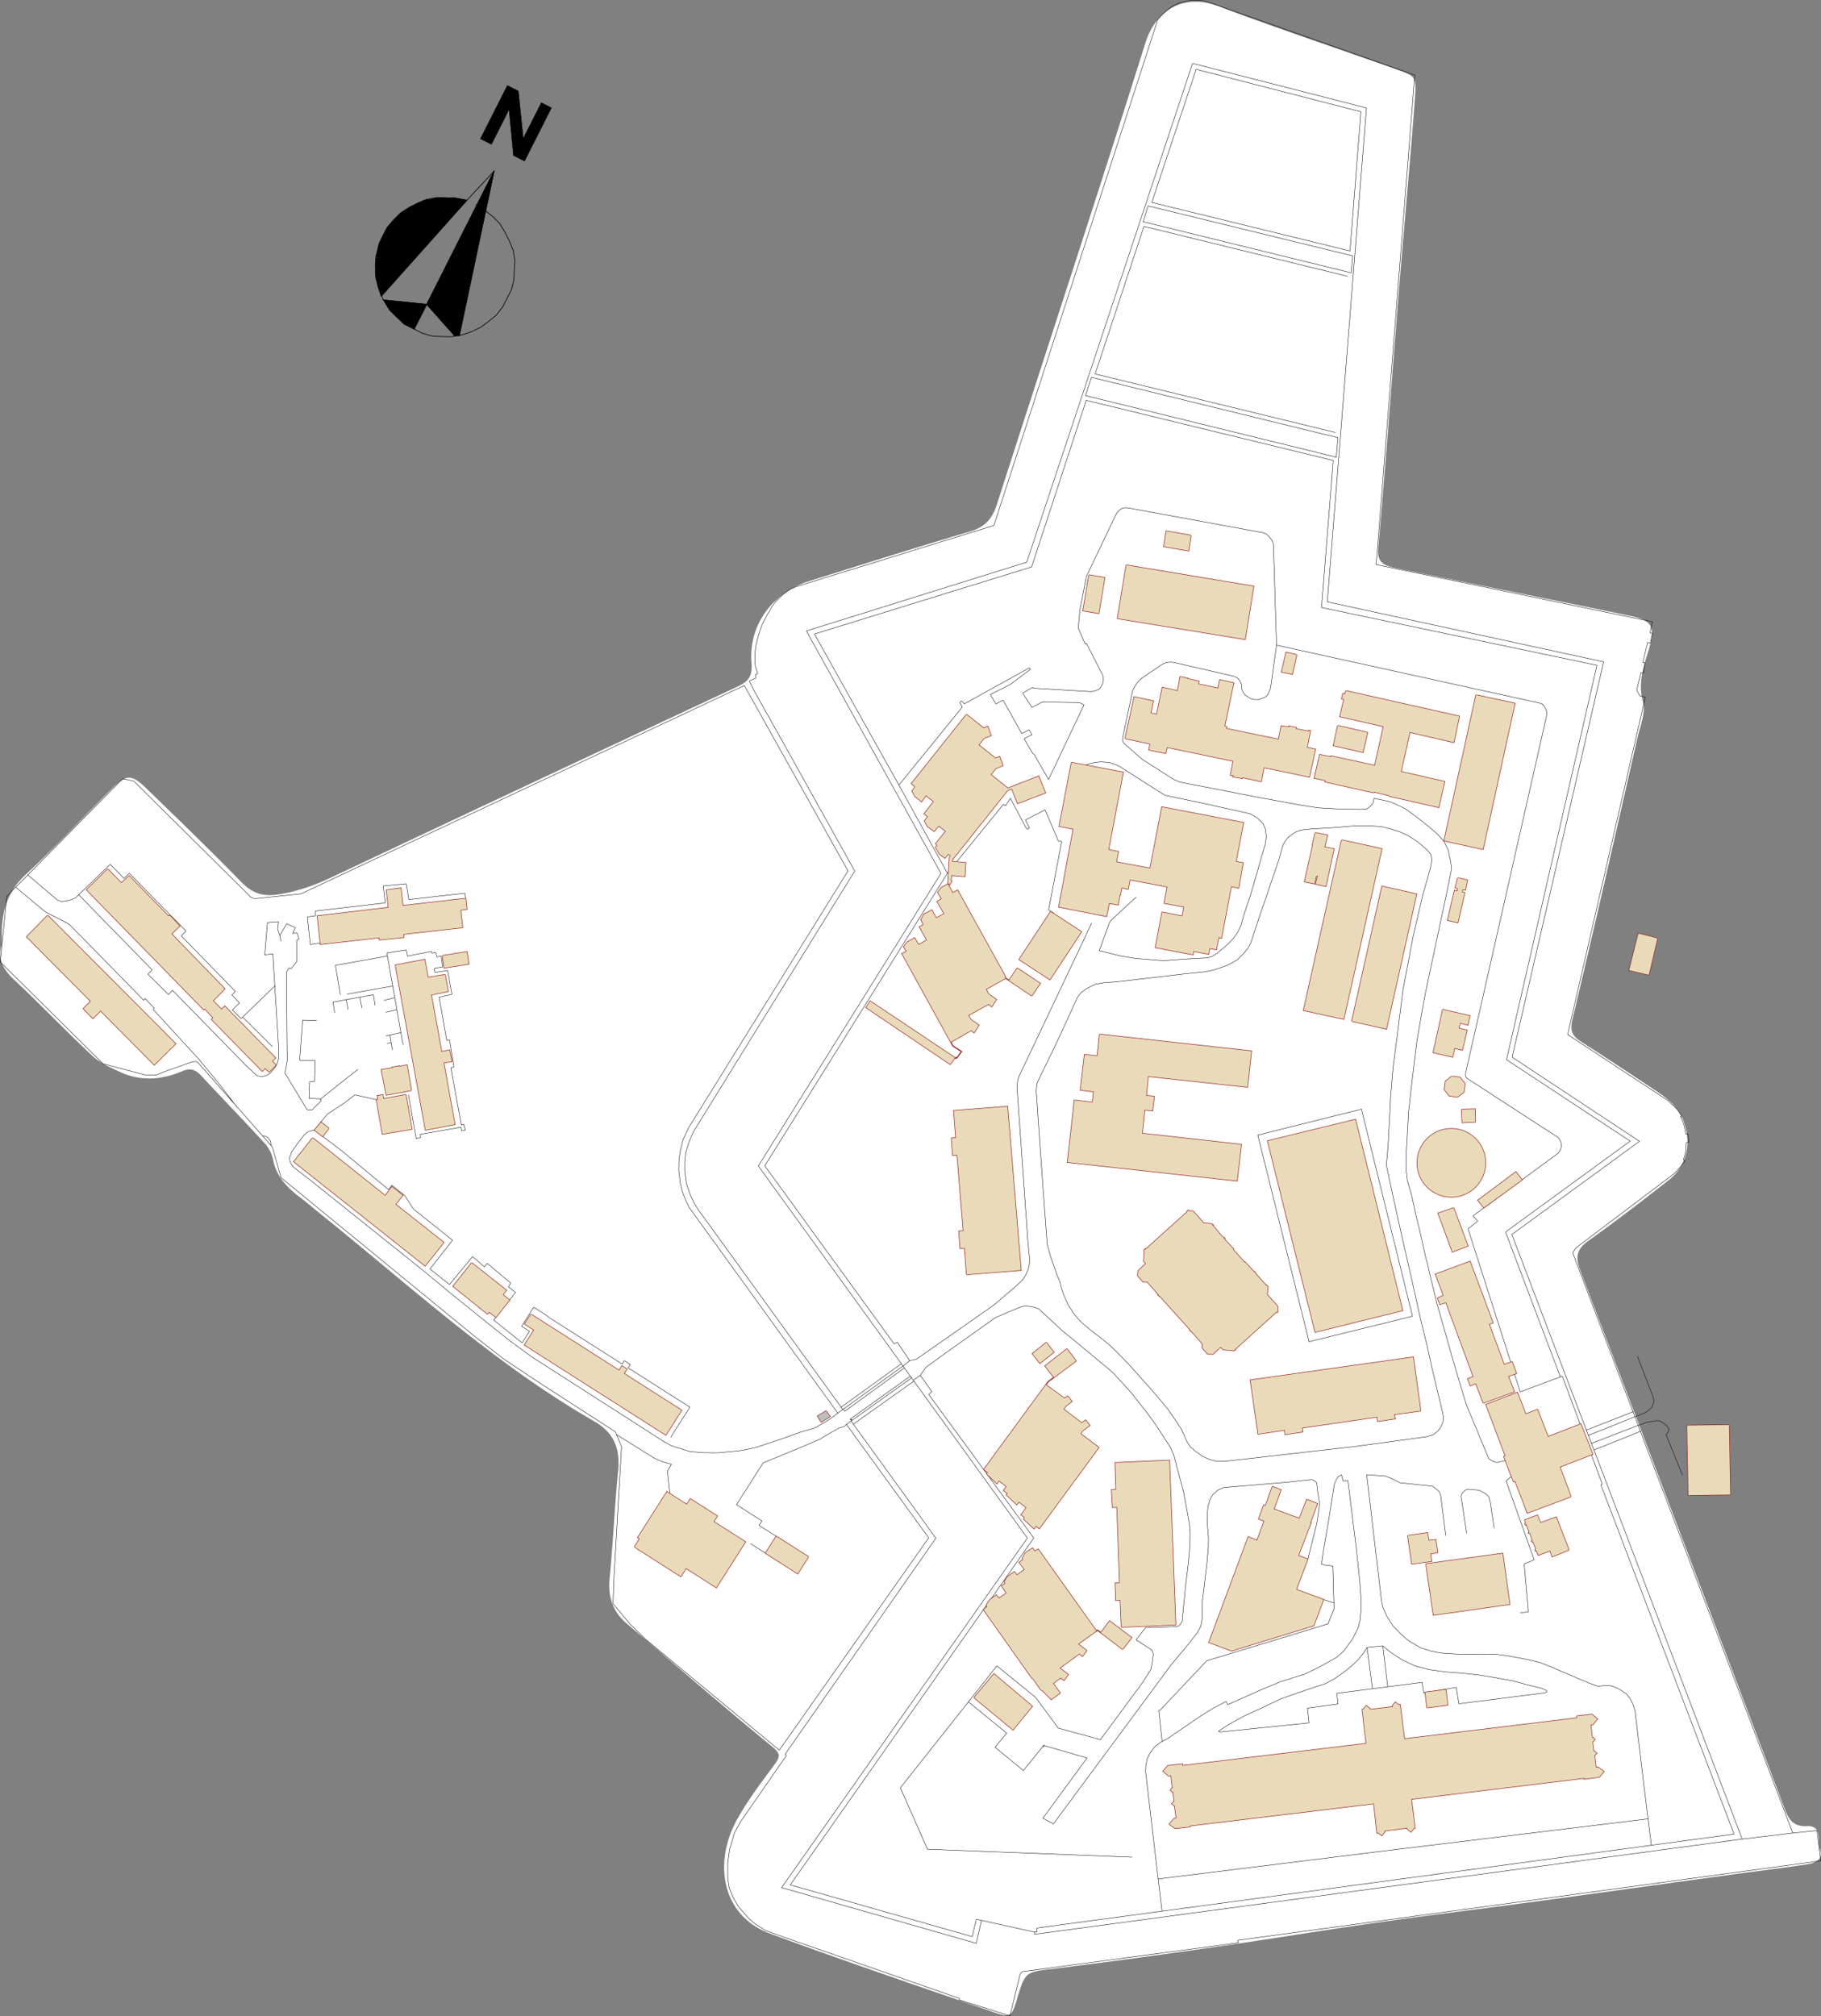 <?xml version="1.0" encoding="utf-8"?>
<svg xmlns="http://www.w3.org/2000/svg" id="Layer_1" data-name="Layer 1" width="1626.56" height="1800.36" viewBox="0 0 1626.56 1800.36">
  <rect x="0" y="0" width="1626.56" height="1800.36" fill="#808080" stroke="none"/>
  <defs>
    <style>      .cls-1 {        fill: #fff;      }      .cls-2, .cls-3, .cls-8 {        fill: none;      }      .cls-2, .cls-8 {        stroke: #000;        stroke-linecap: round;        stroke-linejoin: round;      }      .cls-2 {        stroke-width: 0.36px;      }      .cls-3 {        stroke: #95241f;        stroke-miterlimit: 10;      }      .cls-4, .cls-6 {        fill: #e9dbba;      }      .cls-4, .cls-5, .cls-7 {        fill-rule: evenodd;      }      .cls-5 {        fill: #bfbebe;      }      .cls-8 {        stroke-width: 0.6px;      }    </style>
  </defs>
  <path class="cls-1" d="M282.77,842.92c0-5-.25-9.86,0-14.7,1.12-18.49,6.78-34.07,21.34-47.49,26.57-24.48,51.17-51.09,76.79-76.6,13.07-13,17.68-13.08,31.07-.09,28.45,27.59,57,55.11,84.66,83.48,9.79,10,19.36,13.22,33.25,11,16.72-2.65,32-8,47.14-15.2Q757.81,698,938.89,613.4c9.75-4.56,14.53-8.72,13.44-21.49-2.9-33.95,18.85-63,51.91-73.3,47.64-14.82,95.17-30,143-44.05,13.44-3.95,20.07-11.13,24.29-24.32,44-137.26,89.35-274.1,132.47-411.63,9.9-31.57,35.78-44.47,65.63-33.17C1422.18,25.32,1475.51,43,1528.43,61.8c17.18,6.1,17.9,6.44,16.5,25.57-3.3,45-7.47,89.87-11.25,134.81q-2.52,30.07-4.89,60.17c-5.47,69.16-10.55,138.35-16.68,207.46-1.17,13.22,6.45,15.32,15.36,17.18,35.24,7.39,70.56,14.41,105.85,21.59s70.61,14.18,105.84,21.66c18,3.82,20.28,10.27,15,28.35-4.47,15.37-10.53,30.3-5.59,47.9,2.69,9.6-2.47,21.65-4.92,32.4-19.09,83.72-38,167.48-58,251-2.48,10.36-.34,15,7.72,20.19,22.84,14.57,45.42,29.57,68,44.61,10.46,7,19.71,14.81,24,27.72,6.54,19.86,2.34,38.71-14.23,51.66-23.54,18.41-47.25,36.65-71.59,54-10.47,7.45-11.38,14.69-7.06,26q91.58,240,182.42,480.35c3.68,9.71,7.48,16.73,20.23,16.16,14.37-.66,8.48,13.34,11.42,20.52,3.64,8.88-4,12.5-11.23,13.57-24,3.56-48.07,6.47-72.1,9.77-57.65,7.89-115.27,16-172.93,23.77-46,6.22-92.09,11.78-138,18.32-49.32,7-98.48,15.13-147.79,22.22-47.33,6.8-94.71,13.29-142.16,19.12-25.41,3.13-25.5,2.37-33.07,27.69-4.45,14.9-5.78,16.25-20.18,11.28-66.82-23.08-133.77-45.81-200.08-70.26-44.13-16.27-50.42-63.83-30-101.2,9.6-17.59,22-33.74,33.94-49.95,5.74-7.79,4.71-10.28-3.18-16.73-43.56-35.61-86-72.6-128.89-109-12.75-10.83-16.9-24.15-15.28-40.74,3.1-31.77,4.43-63.71,7.51-95.48,1.94-19.92-3.08-34-21.81-44.74-89-51.3-164.35-120.93-243.92-184.85-6.51-5.22-12.81-10.7-19.46-15.73-11.29-8.57-20.18-18.45-23.06-33.09a31.33,31.33,0,0,0-7.45-14.38c-18.78-20.47-38.15-40.41-57.09-60.75-5-5.32-9.91-6.42-16.58-3.53-18.54,8-37.45,9.14-56,.46-8.54-4-17.66-8.07-24.4-14.38-23.36-21.83-45.44-45-68.75-66.92C284.47,866.2,278.18,856.75,282.77,842.92Z" transform="translate(-281.06 0.18)"/>
  <path class="cls-2" d="M964.85,1386.78l-13.35-8.5m7.57-16.3,15.36,9.78M961.62,1358l-2.55,4m-20.15-18.47,22.7,14.46m1.12-51.86-23.82,37.4m98.22-71.67-2.15,1.91-4.59,1.3-14,8-2.49,1.7-13.61,5.88-17.85,7.4-19.71,8.1m-131.21-25.39,34.26,21.37,6.65,2.82,8.29,2.47-3.49,6.22,2.17,20.16M570.14,841.5l-11.93,1.78-2.6-24.65,7.23-1-.09-4.28,62.34-7.23L623.45,791l20.5-2,2.27,14.12,50.07-5.66.76,4.71M592,901.44l-1.72-9.08m14,7.51-1.85-9.63M580,904.11l-1.51-9.41,36.1-6.58,1.51,9.42m11.17-44-46.61,8.32,4.39,26.27m46.73-7.78L591,887.63m42.56,3.18L624,893.2m11.59,8.32-9.83,2.19m4.63,27.35-3.62.52m2.59-7.74,2.15,13.57M639,922l-13.12,2.91m20,52.63,7,39.17,4-1.18-.6-2.74,36.43-6.36.73,3.28,3.28-.72-1.42-5.14-2.19.49-9.3-51,2.74-.61-3.91-24.08-2.52.27-6.84-38.62,11.48-2.55-3.85-21.22-11.38,1.66-.52-3.61,7.44-1.36-1.3-9.75-3.83.85-1.18-4-3.28.73-.36-1.64-21.44,4.18-1.21-5.47-17.19,2.67,14.44,82m-143-24.48,26.13,26M379.47,771.66l-28.1,27.16m40.33-14.67-12.23-12.49m17,8-4.74,4.5m55.45,47.05-50.71-51.55M443,835.57l4.19-4.37m44.06,53.89L443,835.57m45.24,52.77,3-3.25m3.73,10.35-6.74-7.1m.39,13.39,6.35-6.29m1.39,14-7.74-7.74m38.21-21.66-30.47,29.4M295.12,792.08,318.7,811.8l3.46,2.67,18.42,9.39,2.67,1.71,66.31,67.58,1.07-1.66,8.19,8.5-.85,1.34,40.45,44.07,18,21.81,16.15,21.08m75-7.16.37,1.64-8,8.07-1.09.25-2.31-.07-1.22-.3-19.9-32.86.52-1.55,1.67-9.26-.23-21.74L537,870.63l.16-3.19,2.12-3.34,1.89.73,5.13-6.58-.17-18.89,2.06-1L546.46,833l-3.94.31,2.31-5.1-7.65-3.47-6.26,10.56L532,840.2l-1.09-4.92L529,829.39l.85-6.49-9.87.75-2.47,28.93,7.23-1,5,80.62.39,8.23L530,945l-1.33,4.31-1.37,2.89-4.5,5.58L519.56,960l-4,1.18-3.52-.37-1.88-.73-9.41-8.81-65.64-67.16L431.64,888l-18.39-18.28L417,866l-65.64-67.16-2.58,2.58L345.42,803l-5.13,1.42-4.49.43-1.89-.73-1.55-.52L305.87,781.1M600.72,954.85l-16.86,13.2-16.31,13.08-10.44-.55.46-14.73,4.5-.42.49-18.46-13.84-.37,2.66-35.86,12.41.4M562,1009l4.93-6.25,6.53-8,15.27-10,9.3-7.22,19.31,4.32m-101.79,32.32,2.3.06,3,1.92,2.15,3.25.18,3.4m374.07,233.61-17,26.71m-38.08-61.81,55.09,35.1m-53.17-38.1-1.92,3m-3.43-6.41,5.35,3.41m-7.26-.4,1.91-3M772,1176.64l64.77,41.27m-67.9-43.73,3.13,2.46m-14.15-9.48,11,7m-21.86,10,10.84-17m-3.83,21.5-7-4.47m.41,14.82,6.6-10.35M722,1178.56,747.46,1199M724,1176.1l-2,2.46m19.47-24.67-5.34,6.92m-.91-11.84,6.25,4.92m-4.12-8.26-2.13,3.34m-19-21,21.12,17.68m-23.59-14.56,2.47-3.12m-13.09-6,10.62,9.11m-31.19,15.8L703.14,1122m-38,11,17.42,13.91m2.7-39.59L665.15,1133m-14.73-53.51,34.85,27.83m-42.67-39.85,7.82,12m-19.33-21.23,11.51,9.21M628.21,1062l2.88-3.8m-18.63-9.06,14.41,12M585.75,1027l26.71,22.17m-43.22-34.57,16.51,12.4M562,1009l7.26,5.56m-11.08-4.71L562,1009m-6.22,1.67,2.4-.82m-6,4.19,3.56-3.37m-9.33,10.95,5.77-7.58m-10.57,14.38,4.8-6.8m-6.77,12.12,2-5.32m-1.58,8.38-.39-3.06m2,6.43-1.61-3.37m3.18,5.32-1.57-2m18.54,15.1-17-13.15m48.69,38.52L560.2,1055.3m69.35,55.45-37.63-30.08m68.68,55-31.05-24.94M682.72,1154l-22.12-18.32m55.3,45.09L682.72,1154m53.72,43.14-20.54-16.37M756,1211.46l-19.52-14.31m136.83,89.52L756,1211.46m124.2,79.13-6.89-3.92m13.08,6-6.19-2.06m17.58,5.56-11.39-3.5m23.93,4.45-12.54-.95m25.17,1-12.63-.06m31.15-1.75-18.52,1.81m23.77-2.69-5.25.88m15.09-3.06-9.84,2.18m27.18-8-17.34,5.85m27.48-9.24-10.14,3.39m18.1-6.3-8,2.91m12.21-4.43-4.25,1.52m12.33-3.88-8.08,2.36m12.66-3.67-4.58,1.31m9.69-4.16-5.11,2.85m12.7-7.4-7.59,4.55m15.49-10.32-7.9,5.77m494.65,202,4.39,36.59m-18.42-35.2,4.72,36.8m-137.25,37.89,9-6,14.33-7.77,15.88-7.24,15.55-7.47,14.61-5.24,17.89-6,8.29-2.7,8.68-4.8,8.66-6.22,7-5.85,5-4.83,4.92-6.25,2.76-4.34,14-1.39,7.71,6.32,10,6.38,11.2,5.26,12.47,3.25,14.21,2,13.42,1,15.85,1.65,14.88,2.44,16.42,2.95L1644,1504l14.57,3.66,2.22.94,1.67,1.06.24,1.09-.76.46-2.19.48-75.57,9.59-2.39-14.66-29,5-1.52-9.41-76.12,9.71,1,9.53-27.27,3.75,1.48,13.15-79.34,8.13-1.21-.31-.12-.54m185.73-262.82-63.73,8.69-31.89,3.62-61.24,7-21.26,2.41-6.25.24-4.07-.24-4.86-1.22-6.64-2.82-6.47-4.59-4.58-3.86-3.07-4.77-5.06-11.21-6.46-9.74-5.89-8.45-11.71-14-14.51-16.28-8.77-9.81-9.65-9.91-7-6.77-8-6.53L1257,1189l-7.71-6.32-4.37-4.19-5.07-6-4.43-7-3.91-8.6-2.21-6.1-1.22-5.47-3.12-7.62-5.61-16.25-2.85-10.26-1.2-15.79-2.9-38.93-4-57L1207,978.71l-.42-4.49.37-3.52.57-3.86,2.31-5.1L1222.46,936l7.78-16.63,8.3-18.18,5-10.87,2.89-3.8,4.65-3.61,8.26-4.12,7.44-1.36,11.84-.91,40.53-4.69,16.76-2,21.59-2.21,8.75-1.94,11.45-4,8.68-4.79,5.38-5.49,3.86-4.59,2.64-4.88,6.51-19.8,18.42-54,3.69-13.15,1.58-3.21,2.88-3.8,3.89-3.15,3.8-2.28,4.25-1.51,9.53-1,17.55-1,22.8-1.91,13,.28,9,.58,8.83,2.35,7.07,2.16,8,3.67,8,5.11,8.5,7.29,3.49,4.1,1,4.37-.67,4.74-1,4.52L1551.92,799l-8.67,37.19-9.1,48.18-4.24,33.91-4.54,35.13-2.2,26.29-.92,19.13-1.44,25.84-1.43,15.51,6,28.21,9.21,41.54,7.24,31.37,7.51,33.89,6.36,26.11,4.61,20.77,4.82,20.44,2.75,11.14,1.7,7.65.73,3.28,0,3.74-1,3.09-1.79,3.56-2.46,3.12-3.68,2.82-5.89,1.88m-92.19,145.45,9,2.89m-15.69-68.2-7.3,29.14m8.4-34.54-1.1,5.4m2.53-15.76-1.43,10.36m2-15.64-.55,5.28m-1-14.69,1.52,9.41m-2.57-18.07,1,8.66m-3.18-10.48,2.13,1.82m-4.34-2.76,2.21.94m-24.9,1.51,22.69-2.45m-78.71,7.13,56-4.68m-61.24,7,5.22-2.3m-9.75,6.46,4.53-4.16m-7,8.71,2.43-4.55m-4.07,10.08,1.64-5.53m-2.46,13.45.82-7.92m-.52,17-.3-9.11m1.2,20.95-.9-11.84m.74,20.19.16-8.35m-1.13,19.46,1-11.11m-5.45,49.09,4.48-38m-4.61,52.92.13-14.94m-1.32,21.23,1.19-6.29m-4.47,12.17,3.28-5.88m-10.88,15.6,7.6-9.72m-23.46,28.72,15.86-19m-36.58,47.1,20.72-28.1M1222,1628.53,1306.09,1515m-93.51,108.47,9.44,5.07m30-58.82-39.41,53.75m1.4-64.82,38,11.07m-56.87,11.17,17.56-21.67m-42.81.89,25.25,20.78m-14.86-33.4-10.39,12.62M1146,1519.53l34.3,28M1319,1706.25l-3.44-28.48-11.22-95.86.21-5.5,1.1-5.4,2.1-4.77,4.58-6.46,5.41-4.07,6.41-3.43,29.13-19.93,12.36-7.61,10.54-5.49,1.48,2.82,29.49-13.13,17.86-7.4,21.71-6.82,13.7-6.77,11-6.15,3.58-2,6.47-5.73,7.69-10.59,5-10,1.83-7.29.79-9.35,0-8.89-1.24-17.22-2.87-27.18-7.65-61.67-4.16.64-1.55-5.68-2.82,1.49-1.91,3-1.68,4.1-2.62,16.64-3,18.73-3.53,20.28-2.32,15.42,1.88.73,8.26,1,.87,31.06.36,6.8-5.53,13.84-62.32,19-45.94,13.91-1.4,1.46-40.4,42.79-1.1.24,3,27.73m192.69,98.34-196.18,24.29m196.18-24.29L1753.46,1624m83.73,18.14,45.24-5.45m-380.59-319.9,13.22,112.62,1.33,6,3.46,7.84,5.67,8.78,7.41,7.53,6.7,5.68,10.23,6,10.17,3.19,8.38,1.58,18,1.17,19.43-.3,11.2.1,13.33,1.92,14.66,2.77,11.81,2.83,9.75,3.86,15.84,6.81,17.73,7.54,8.41,3,6.13-.79,5.83.43,5.65,2.19,7.34,4.68,3.49,4.1,2.64,5.43,1.88,5.89,7.59,64,7,56.08m-165-278.8-5.08-33.28.94-2.22,2.8-2.91,2.4-.82,10.23.89,5.89,3.28,2.58,2.58,1.3,4.58,3.45,23.32m-113.78-47.6,16.61,1.19,6,2.41,7.11,3.58,27.29,2.84,1.76.18,3.79,2.89,2.58,2.58.94,3,4.48,35.7M1103.11,1228l5-7.14,17.53-12.77,30-21.27,14.61-10.41,11-4.73,10.24-4.27,4.58-1.31,5,.34,4.19.79,3.76,1.46,2.58,2.58,7.16,6.44,10.87,10.21,13,10.6,7.37,6.11,7.38,6.11,12,10,4.91,4.07,5.62,5.93,6.07,6.68,6.85,7.65,5.65,7.35,7.55,9.51,7.47,10.39,7.83,12,5.21,8,2.88,6.53,1.91,7.32,6.91,26,3,16,2.24,12.69.61,7.89v5.17l-.55,10.44-1,11.11-2.62,21.8-2.71,27.84-.07,2.31-2.55,4-1.85.69-3.07.4-25.35.74-8.45,11,14,8.93,1.39,3.71-.94,7.38-1.4,6.61-7.24,11.36-37.7,51.08L1226.29,1543l-20.12-27.37-34.63-28.16-86.25,108.86,24.2,54.85,182.78,7.07m-36.12-834.09L1246.79,844,1191.87,959.7l-1.67,4.1-.46,4.4-.12,4.62,9.5,134.66,1.54,16-.22,5.49-1,4.53-2.31,5.1-2.13,3.34-1.82,2.12-6.69,6.07-16.4,14-1.94,1.58-64.3,44.93-4.22,2.94-6,1.34M1274.1,821.05l21.66-20m-23.48,22.12,1.82-2.12M1263,848.73l9.25-25.56m9,30.13L1263,848.73m32.22,6.91-14-2.34m38.53,4.36-24.53-2m27.93,1.84-3.4.18m11.29-.79-7.89.61m23.13-1.69-15.24,1.08m28.3-1.68-13.06.6m17.1-1.79-4,1.19m8.59-3.92-4.55,2.73m10.6-7.79-6,5.06m10.36-8.89-4.31,3.83m8.5-8.2-4.19,4.37m7.93-9.5-3.74,5.13m5.11-8-1.37,2.88m3.16-6.43-1.79,3.55m4.65-13.93-2.86,10.38m8.76-27.75-5.9,17.37M1405,775.39l-6.87,23.31m9.73-33.7L1405,775.39m6.15-21.44-3.29,11m4.35-17.88-1.06,6.83m.16-13.51.9,6.68m-2.87-11.69,2,5m-7.8-10.6,5.83,5.59m-11.72-8.87,5.89,3.28m-47.82-12.62,41.93,9.34m-75.9-16.43,34,7.09m-36.3-8.58,2.33,1.49M1280.7,684l38.73,24.68m-43.17-26.56,4.44,1.88m-8.75-3.22,4.31,1.34m-11.9-2,7.59.61m-13.17.06,5.58-.67m-11,1.88,5.47-1.21m-8.08,2.36,2.61-1.15m197,516-45.79-184.53M1450.29,1198l92.43-22.79m0,0-45.57-184.86m-92.65,23.12,92.65-23.12M1421.33,576,1416,613.83l-1,3.1-1.58,3.22-2.37,2.24-3.16,1.28-2.4.82-3.73,0-3.31-.7-5.34-3.4-1.7-2.49-1.15-2.61-.06-2.86-.49-2.18-1-2.07-1.24-1.73-1.79-1.61-2.55-1.15L1329,591.26l-3.19-.15-3.07.39-1.85.7-2.82,1.49-4.44,3.27-5.53,3.52-6.71,4.64-3.13,2.71L1296.4,610l-3.71,6.56-1.09,5.4-7.7,36.4-.19,1.76.15,2,1.92,2.15,1.79,1.61,12.08,10.51,1.45,1.4,28.38,18.08,4.77,2.1,6.62,1.4,66.82,13,34.06,6.22,16.64,2.62,21.77,1.19,17.24.19,4.5-.42,2.49-1.7,3-3.25,1-4.52,14.45,3.1,7.31,3.25,6.77,3.38,9.26,6.83,9.71,7.6,8.83,7.5,6.07,6.69,3.67,7.5,2.31,10.38.9,6.68L1574,793.84l-13.91,65.3-5.9,27.69-3,16.42-4.51,26.23-2.26,18.28-3,25.32-2.23,19.71-.55,10.44-.89,15.39-.64,11.33-.25,9.23.36,6.8.94,8.11,3.66,12.66,2.19,9.84,2.54,11.48,3.24,13.33,5,22.41,1.18,4,1.58,7.11,7,28.85,13,45.85,2.49,8.62,9.09,30.68,3.15,9,1.73,3.92,16.65,40.18,2.46,2,2.88,1.36,2.1.4,7.65-1.7,5.67,13.94-5.07,4.28,25.07,70.42-8.93,3.7,3.75,42.75-7.23,1M1127.29,779.62l50-61.55,2,1.28,4.25-6.68,14.29,26.94,1.34.85,1.39-1.46-3.55-7,17.5-9,11.89,27.76,3,.48-11.69,61.09,4.34,2.76-.85,1.34m-133.4,403.17,5.83-4.73-11.1-16.47-2.82,1.49-115.54-159,163.14-261.25L1084,700.9m-54.56,560.88-127-175.7-5.77-7.9-3.21-6.74-2.67-6.87-2.15-8.41L887.36,1045l.22-10.66,1.27-7.16,2.22-9.38,5.26-11.2,142.18-229.08L945.9,612m0,0L550.67,797.64l-2.73.61-38.68,4-1.77-.18-2.55-1.16-2.24-2.37L400.55,697.31l-9.93-2.1L287.16,800.16l-5.92,58.65,91.83,90.89,38.1,10.19,9.44-.08,7.62-3.13L453,948l3.07-.39,2,1.27L524.3,1024l7.82,27.51,136.3,111.71L704.84,1193l26.34,20.53,30,20L824,1274.07l6.68,4.26,5.55,13.39-6.71,115.89-.92,24.29,15.2,18.13,13.57,13.34,119.79,99.31,133.44-189.58-73.49-101.26m4.23-2.94L1117,1373.41l-134.69,193,1.12,1.18-40.84,58.94-5.5,10.11-4.41,15-1.61,12.11,0,13.18,1.39,8.87,3.25,8.16,4.67,8.14,5.4,6.26,4.95,5.5,5.25,4.28,9,5.75,11.84,4.25,161.29,56.28-.31,1.22L1183.2,1800l9-37,1.28-2,1.31-.58,192.41-25.74-.48-2.19,520.71-71-3.41-27-21.59,2.2-196.58-518.1,2.76-4.34L1776.3,1048l2.79-2.91,3.44-3.92,3.52-4.79-1.33-.85,1.33-4.32,1-4.52v-5.16l.52-1.55,2-.15-.81-7.56-2,.15-.63-4.16-.85-3.83-.82-2.39-1.73-3.92-.79-1,1.31-.58-3.86-5.74-2.58-2.58-3.24-3-2.25-2.37-90-59.19,69.4-301.25-4.85-1.22-2.86-5.1,3.75-15.45,2.09.4,1.68-9.26-2.1-.4,4.35-17.88,2.43.61,1.8-8.72-2.1-.39,2.1-9.93L1510.32,504l34.41-437.14m0,0L1357.42.61,1349.83,0l-6.8.36-8.2,1.82-5.43,2.64-4.77,3.06-5.92,5.62-3.65,4.24L1168.83,469.07,992.27,523.69l-4.46,1.85-4,2.61L980.12,531l-5.92,5.62-3.1,4.12-5.41,9.23-4,7.77-3.62,10.84-1.61,7-1.07,6.83,0,6.59.33,5.38,2.13,7-2.07,1,.39,3.07-5.77,2.43,4.25,8.8,27.48,49,62.4,112-144,232.62-4,9.2-3,9.83-.82,7.93,0,8.9,1.54,10.84,3.28,9.59,3.79,8,4.43,7,5.31,7.13,122.79,169.76m.55-.12,1.24,1.73m-3.37-3.56,53.89-38.89m-56.74,44.11,58.31-42.17m-52.09,40.51,53.34-38.78m-48.36,45.7,53.45-38.23m-57,43,58.44-41.63m-52.18,41.39,54-38.35M1288.64,453.4l-3.18-.15-3,.93-2.16,1.92-1.61,1.79-.64,1-26.62,55.79-5.75,29.66-1.53,16.4,6.34,14.36,1-.79,14.2,27.82.82,2.4.15,2-.19,1.77-.82,2.76-2.55,4-1.31.58-2.06,1-2.73.61-2,.15-51.13-3-.45-.76-8.9,5.13,8.28,12.78,9.24-4.91,33.39.62,3.89,2-31.67,66.66L1205,673.79l-1.79-1.61-7.4-12.7,7-3.55-2.4-4.34-6.74,3.21L1177,625l-6.41,3.43-5-8.35,18-9.16,17.95-13.45-1.12-1.18-58,32.06-1.24-1.73-1.34-.85-.75.46-.64,1,2.06,4.13L1084,700.9,1008.53,566l194-59.93,48.74-148.72M1471.93,411l-10.45,131.34,246,51.56-80.76,352.22,110.46,72.71L1625.83,1100l49,129.33M1259.25,333.76,1302.86,202m-52.21,151.2,5.26-16.36M1476,390.64l-1.29,17.49m-223.44-50.82L1471.93,411m-221.28-57.89,224.07,55m-218.81-71.34L1476,390.64m-216.76-56.88L1473.83,386M1309.88,180.6l39.59-118.87,147.18,37.9-9.72,124.3m2.4,4.34-1.23,15.18m-185.88-45.66,4.32-14.15M1302.86,202l181.9,44.54m-182.54-48.7,185.88,45.66m-181.56-59.81,182.79,44.63M1309.88,180.6l177,43.33M1157.71,1714.76l-4.53-1-3.74,15.45L986.93,1683l217.49-309.71-93.82-128.3,2.92-2.36L1103.11,1228l-5.95,4.18M1288.64,453.4l121,22.19,2.55,1.16,1.79,1.61,1.91,2.15,1.24,1.74,1.15,2.61.28,2.52,2.72,88.57,236.31,52,1.67,1.06,1.7,2.49,1,2.07.7,1.85-.19,1.76-.06,2.31-72.33,319.1,0,1.43.25,1.09.45.76.12.55,1,.64,81,52.56,1.25,1.73,1,2.07.48,2.19-.06,2.3-.39,2.1-2.34,3.67-75.94,55.83,4,4.86-8.54,6.77,46.63,145.64,37.59-14.07,35.72,96.44-1.3.58,119,311.94-622.8,83.89.18,3.4-2.52.27m261.62-1188,247,53.62-81.73,353L1745.5,1019l-114,83.2,205.71,539.88-632,85.06-.16-2-47.32-10.44-4.63,20.52-173.89-49.76,219.52-312.16L958.44,1041l163.14-261.25L1001.33,563.26l196.84-61.42L1346.28,56.41l155.35,39.82-35,441" transform="translate(-281.06 0.18)"/>
  <polyline class="cls-3" points="1288.7 901.62 1312.87 907.16 1310.95 915.33 1304.21 913.38 1302.99 918.24 1310.28 920.06 1306.14 937.61 1299.19 936 1297.48 943.83 1280.27 939.9 1288.7 901.62"/>
  <polyline class="cls-3" points="1302.18 783.94 1310.68 786.07 1308.88 794.79 1306.45 794.18 1305.85 796.61 1308.27 797.22 1302.13 823.81 1293.08 821.8 1299.23 795.21 1301.66 795.82 1302.26 793.39 1299.84 792.78 1302.18 783.94"/>
  <polyline class="cls-3" points="1202.07 616.9 1303.46 639.72 1298.56 662.89 1259.28 653.82 1251.34 689.13 1290.29 697.98 1285.05 720.93 1241.58 711.07 1241.46 710.53 1227.22 707.09 1226.8 707.76 1183.66 698.11 1183.96 696.9 1174.03 694.8 1178.87 673.94 1188.8 676.04 1188.89 675.16 1228.05 683.68 1235.78 648.71 1196.83 639.85 1200.57 624.4 1198.48 624 1199.48 619.48 1201.58 619.88 1202.07 616.9"/>
  <polyline class="cls-3" points="1194.91 648.02 1221.51 654.17 1217.37 671.71 1191.11 665.78 1194.91 648.02"/>
  <polyline class="cls-3" points="1006.01 504.68 1119.74 523.62 1112.15 570.89 998.22 552.28 1006.01 504.68"/>
  <polyline class="cls-3" points="1063.77 478.11 1041.73 474.39 1039.6 488.06 1061.64 491.77 1063.77 478.11"/>
  <polyline class="cls-3" points="1158.24 584.76 1148.86 582.54 1144.72 600.08 1154.31 601.97 1158.24 584.76"/>
  <polyline class="cls-3" points="972.7 513.5 986.7 515.84 981.43 547.69 967.43 545.34 972.7 513.5"/>
  <polyline class="cls-3" points="1318.44 620.63 1353.08 628.15 1324.6 758.33 1289.96 750.81 1318.44 620.63"/>
  <polyline class="cls-3" points="1005.05 659.43 1013.18 622.37 1030.06 626.08 1027.87 636.88 1033.27 637.98 1038.26 613.94 1051.83 616.95 1054.21 604.38 1060.83 605.78 1060.61 606.11 1070.87 608.43 1070.27 610.86 1088.03 614.66 1089.52 607.16 1101.87 609.87 1093.78 648.36 1095.66 649.09 1095.14 650.64 1142.02 660.32 1144.51 648.3 1151.34 649.36 1151.44 648.48 1157.72 649.67 1157.42 650.88 1169.1 653.17 1169.2 652.29 1170.41 652.59 1167.43 667.59 1174.93 669.08 1169.51 693.79 1128.92 685.3 1126.55 697.87 1109.66 694.16 1109.57 695.04 1108.36 694.73 1101.53 693.67 1101.83 692.45 1099.19 692.18 1101.57 679.61 1042.34 667.22 1041.24 672.63 1026.24 669.64 1027.34 664.24 1005.05 659.43"/>
  <polyline class="cls-3" points="1268.91 1259.82 1245.25 1263.06 1246.1 1266.89 1230.56 1269.19 1230.26 1265.24 1163.03 1274.98 1163.54 1278.6 1148 1280.9 1147.69 1276.95 1123.83 1280.52 1116.9 1232.45 1262.31 1211.97 1268.91 1259.82"/>
  <polyline class="cls-3" points="863.45 1138.11 861.64 1114.43 857.69 1114.73 856.61 1099.49 860.56 1099.19 854.97 1031.33 851.02 1031.63 849.94 1016.38 853.89 1016.08 851.96 991.85 899.87 988.11 911.91 1134.25 863.45 1138.11"/>
  <polyline class="cls-3" points="957.07 680.97 1003.16 689.67 990.1 758.8 998.81 760.6 997.14 769.86 1027.34 775.49 1037.85 720.69 1110.62 734.66 1103.98 769.39 1110.27 770.58 1106.34 792.96 1099.72 791.55 1091.01 837.64 1088.58 837.03 1086.39 847.84 1080.44 846.87 1079.56 851.93 1066.11 849.47 1065.62 852.45 1032.11 846.11 1038.04 814.69 1056.02 818.16 1057.6 809.78 1039.96 806.52 1042.73 791.86 1009.21 785.53 1007.63 793.91 1001.89 792.6 1000.7 798.88 1000.37 798.67 998.7 807.93 990.65 806.56 988.37 818.25 945.8 809.91 958.74 740.23 946.17 737.86 957.07 680.97"/>
  <polyline class="cls-3" points="982.21 923.69 1117.71 938.67 1114.2 970.7 1025.49 961.12 1023.87 978.4 1030.92 979.13 1029.42 991.79 1022.38 991.06 1020.18 1012.19 1108.68 1022.1 1104.96 1054.46 953.62 1037.84 959.72 982.59 975.9 984.45 976.9 974.76 965.12 973.36 968.75 941.87 980.2 943.06 982.21 923.69"/>
  <polyline class="cls-3" points="938.42 814.13 965.92 832.11 937.82 874.76 910.32 856.77 938.42 814.13"/>
  <polyline class="cls-3" points="1141.64 1170.77 1141.01 1171.77 1140.34 1171.35 1102.82 1205.18 1103.16 1205.39 1102.19 1206.18 1101.85 1205.97 1092.5 1205.17 1090.26 1202.81 1083.36 1209.21 1078.74 1209.09 1074.13 1203.8 1074.16 1200.07 1063.82 1188.31 1063.6 1188.64 1062.82 1187.67 1063.03 1187.34 1036.05 1157.48 1035.5 1157.6 1034.71 1156.63 1035.26 1156.51 1024.91 1144.75 1021.18 1144.72 1016.23 1139.22 1016.69 1134.82 1023.59 1128.42 1021.67 1126.26 1022.13 1116.7 1022.01 1116.15 1022.99 1115.36 1023.11 1115.91 1060.62 1082.07 1060.5 1081.53 1061.47 1080.74 1061.93 1081.49 1065.66 1081.53 1075.22 1092.31 1081.93 1092.83 1083.27 1093.68 1082.72 1093.8 1092.4 1105.13 1092.94 1105.01 1093.95 1105.65 1093.19 1106.1 1101.84 1115.37 1101.41 1116.04 1103.66 1118.41 1111.64 1127.24 1111.85 1126.91 1120.5 1136.18 1120.71 1135.84 1121.5 1136.81 1121.29 1137.15 1131.18 1148.14 1131.39 1147.81 1132.52 1148.99 1131.78 1156.04 1141.34 1166.82 1140.98 1170.34 1141.64 1170.77"/>
  <polyline class="cls-3" points="863.27 638.11 814.15 699.75 817.27 702.21 817.39 702.76 814.72 706.22 817.24 711.11 823.16 715.82 827.11 710.35 830.23 712.81 834.03 715.7 825.58 726.75 828.71 729.21 825.82 733 828.34 737.89 834.47 742.27 838.54 737.35 841.33 739.6 844.79 742.27 835.8 753.44 837.26 754.84 835.65 756.63 839.29 762.7 844.08 766.23 846.97 762.43 849.09 764.26 848.03 765.93 846.74 788.58 848.2 789.97 850.11 786.97 849.45 786.54 849.78 781.59 852.42 781.87 861.77 782.66 862.51 770.46 853.16 769.66 850.52 769.39 850.7 767.63 899.83 705.99 903.74 704.26 908.96 717.44 933.8 707.92 927.67 693.22 900.22 703.89 884.92 691.8 889.42 686.22 895.74 683.67 892.83 675.71 889.12 677.11 874.16 665.23 878.87 659.31 885.19 656.76 882.27 648.81 878.57 650.2 863.27 638.11"/>
  <polyline class="cls-3" points="921.54 889.26 929.1 878.12 908.61 864.6 901.26 875.41 898.26 873.49 897.35 871.98 897.89 871.85 855.33 794.99 850.99 797.38 846.65 789.46 840.79 792.76 837.69 796.89 841 802.75 837.2 805.03 843.36 815.99 836.19 819.87 832.31 812.71 825.14 816.59 822.71 821.14 824.89 825.82 821.31 827.76 827.92 839.48 820.54 843.7 816.9 837.63 810.28 841.39 807.18 845.52 809.79 849.52 805.66 851.59 851.2 934.1 858.87 939 854.92 944.46 854.59 944.25 854.16 944.91 853.83 944.7 853.62 945.04 777.22 894.02 773.61 899.7 848.79 950.41 852.95 944.61 853.62 945.04 853.83 944.7 854.16 944.91 854.59 944.25 854.92 944.46 858.87 939 851.2 934.1 849.25 930.52 867.6 920.15 870.05 922.18 874.31 915.5 867.18 910.49 864.9 906.69 883.03 896.65 885.83 898.9 889.87 892.56 883.07 887.76 880.67 883.41 898.26 873.49 921.54 889.26"/>
  <polyline class="cls-3" points="1296.75 961.2 1304.12 962.14 1308.52 967.76 1307.58 975.14 1301.96 979.54 1294.58 978.59 1290.18 972.97 1291.13 965.6 1296.75 961.2"/>
  <polyline class="cls-3" points="1305.6 990.77 1317.56 990.41 1317.8 1001.83 1306.17 1002.4 1305.6 990.77"/>
  <polyline class="cls-3" points="1401.41 1384.13 1386.38 1390.04 1384.62 1384.7 1374.05 1388.76 1372.2 1384.3 1371.44 1384.75 1371.2 1383.66 1371.96 1383.21 1369.29 1376.34 1368.53 1376.8 1368.07 1376.04 1368.83 1375.58 1366.5 1368.93 1365.41 1369.17 1365.29 1368.63 1366.04 1368.17 1363.38 1361.31 1362.62 1361.77 1362.37 1360.67 1362.92 1360.55 1362.19 1357.27 1373.31 1353.09 1375.98 1359.95 1390.04 1354.83 1401.41 1384.13"/>
  <polyline class="cls-3" points="1403.16 1336.43 1364.26 1351.08 1353.35 1322.53 1352.04 1323.11 1350.31 1319.19 1343.34 1300.67 1344.64 1300.09 1327.33 1254.33 1355.33 1243.53 1362.76 1262.82 1373.32 1258.75 1382.72 1283.05 1412.03 1271.67 1422.58 1298.58 1393.28 1309.95 1403.16 1336.43"/>
  <polyline class="cls-3" points="1544.38 1272.44 1506.94 1273 1508.13 1335.24 1545.56 1334.68 1544.38 1272.44"/>
  <polyline class="cls-3" points="1324.99 1252.84 1352.56 1242.71 1347.23 1228.98 1354.42 1226.53 1350.69 1216.17 1343.5 1218.63 1330.01 1182.34 1333.5 1181.28 1313.03 1126.46 1282.3 1137.87 1289.39 1156.94 1284.17 1159.24 1286.26 1164.8 1291.61 1163.04 1316.05 1229.3 1311.04 1231.27 1313.25 1237.38 1318.26 1235.41 1324.99 1252.84"/>
  <polyline class="cls-3" points="1298.42 1078.67 1284.57 1083.46 1297.37 1117.89 1311.09 1112.56 1298.42 1078.67"/>
  <polyline class="cls-3" points="1325.32 1078.44 1320.13 1071.85 1354.09 1046.54 1359.4 1053.68 1325.32 1078.44"/>
  <polyline class="cls-3" points="1174.83 743.65 1185.64 745.84 1183.11 756.44 1191.49 758.02 1184.28 791.45 1175.23 789.44 1177.06 782.15 1175.63 782.18 1174.02 789.13 1165.3 787.34 1172.64 754.46 1172.3 754.25 1174.83 743.65"/>
  <polyline class="cls-3" points="1198.36 750.19 1234.21 758.01 1200.25 910.05 1164.4 902.23 1198.36 750.19"/>
  <polyline class="cls-3" points="1207.54 911.87 1234.47 791.5 1265.25 798.44 1238.32 918.81 1207.54 911.87"/>
  <polyline class="cls-3" points="1480.44 837.89 1463.44 833.63 1455.22 866.42 1472.77 870.56 1480.44 837.89"/>
  <polyline class="cls-3" points="1428.57 1586.84 1415.21 1588.66 1415.3 1587.78 1260.63 1606.59 1263.81 1632.55 1262.71 1632.79 1260.25 1635.92 1257.13 1633.45 1256.88 1632.36 1236.51 1634.87 1236.75 1635.96 1234.29 1639.09 1231.16 1636.63 1230.07 1636.87 1227.11 1610.58 1062.9 1630.35 1062.81 1631.23 1049.66 1632.71 1044.53 1628.98 1048.6 1624.06 1050.79 1623.58 1049.12 1612.19 1048.58 1612.31 1046.79 1610.7 1048.4 1608.91 1048.94 1608.79 1047.88 1600.13 1047.34 1600.26 1045.55 1598.65 1046.83 1596.64 1047.37 1596.52 1046.04 1585.35 1043.85 1585.83 1038.94 1581.76 1043.01 1576.85 1056.16 1575.36 1056.19 1576.79 1220.39 1557.02 1216.8 1526.56 1217.89 1526.32 1220.35 1523.19 1223.48 1525.65 1223.72 1526.74 1224.81 1526.5 1244.09 1524.23 1243.85 1523.14 1246.31 1520.02 1249.44 1522.48 1250.53 1522.23 1254.46 1552.9 1408.59 1534.21 1408.77 1532.45 1421.92 1530.97 1426.84 1535.04 1422.77 1539.96 1420.79 1540.11 1422.24 1551.83 1422.79 1551.71 1424.58 1553.32 1422.97 1555.11 1422.42 1555.23 1423.48 1563.89 1424.03 1563.77 1426.15 1565.59 1424.55 1567.38 1424.21 1567.17 1425.54 1578.34 1427.52 1578.19 1432.64 1581.93 1428.57 1586.84"/>
  <polyline class="cls-3" points="1274.64 1524.92 1273.04 1511.22 1291.43 1508.87 1293.04 1522.56 1274.64 1524.92"/>
  <polyline class="cls-3" points="1257.5 1371.31 1275.02 1368.86 1276.26 1375.75 1282.39 1374.96 1284.06 1386.35 1277.71 1387.47 1278.62 1394.15 1261.1 1396.6 1257.5 1371.31"/>
  <polyline class="cls-3" points="1273.73 1396.67 1291.8 1394.1 1342.17 1387.23 1348.49 1432.56 1280.39 1442.21 1273.73 1396.67"/>
  <polyline class="cls-3" points="934.56 1198.9 922.14 1208.83 928.9 1217.36 941.33 1207.44 934.56 1198.9"/>
  <polyline class="cls-3" points="1001.78 1452.95 1000.73 1428.81 996.78 1429.11 996.24 1413.75 1000.19 1413.44 997.79 1345.74 993.85 1346.04 992.97 1330.46 996.92 1330.16 996.2 1306.23 1044.48 1304.13 1050.05 1450.85 1001.78 1452.95"/>
  <polyline class="cls-3" points="870.1 1515.97 887.78 1494.85 921.98 1523.68 904.85 1544.68 870.1 1515.97"/>
  <polyline class="cls-3" points="1099.96 1474.19 1079.92 1466.59 1114.98 1372.51 1122.84 1375.64 1129.29 1358.16 1124.31 1356.39 1128.78 1344.22 1130.32 1344.74 1136.56 1327.59 1144.09 1330.51 1137.85 1347.66 1160.65 1356.08 1167.22 1339.14 1176.63 1342.79 1170.39 1359.94 1170.94 1359.82 1159.69 1389.26 1168.1 1392.27 1157.8 1419.5 1182.14 1428.44 1173.51 1451.57 1099.96 1474.19"/>
  <polyline class="cls-3" points="1002.74 1472.8 1010.76 1462.42 991.12 1447.57 984.5 1456.49 983.1 1457.95 980.31 1455.7 979.34 1456.49 927.3 1383.44 924.27 1385.26 922.23 1382.56 915.73 1386.87 913.3 1391.42 913.88 1392.72 910.42 1395.21 915.27 1401.59 908.35 1406.57 905.98 1403.65 899.81 1408.17 897.05 1412.51 897.96 1414.03 894.71 1416.19 899.02 1422.69 892.3 1427.33 889.94 1424.41 883.77 1428.93 881.01 1433.27 881.92 1434.79 878.45 1437.28 921.9 1498.75 922.45 1498.63 929.58 1508.81 931.25 1509.87 938.2 1516.64 938.99 1517.62 946.88 1511.85 940.66 1503.2 947.59 1498.22 950.38 1500.47 954.12 1495.34 946.53 1489.57 964.06 1476.79 966.85 1479.04 970.59 1473.91 963 1468.14 980.31 1455.7 1002.74 1472.8"/>
  <polyline class="cls-3" points="953.02 1204.56 961.15 1215.37 936.27 1233.79 934.36 1236.8 950.75 1248.64 953.79 1246.83 957.4 1251.47 951.99 1255.54 950.08 1258.54 966.25 1270.73 969.72 1268.24 973.33 1272.88 966.95 1277.74 965.25 1280.41 981.42 1292.59 928.35 1364.86 925.55 1362.61 923.52 1365.07 914.44 1356.47 915.29 1355.14 912.17 1352.68 916.75 1346.21 910.17 1341.08 908.13 1343.54 899.06 1334.94 899.91 1333.6 896.45 1330.93 899.12 1327.47 892.2 1322.12 890.5 1324.79 881.43 1316.2 882.28 1314.86 878.82 1312.19 936.27 1233.79 941.47 1230.06 933.46 1219.79 953.02 1204.56"/>
  <polyline class="cls-3" points="415.99 802.36 416.95 811.89 411.37 812.56 413.12 828.23 360.53 834.15 360.59 837.01 339 839.21 338.85 837.24 286.26 843.16 283.54 817.96 346.97 810.49 345.22 794.83 358.03 793.13 359.78 808.8 415.99 802.36"/>
  <polyline class="cls-3" points="395.19 853.42 417.09 850 418.63 860.84 396.74 864.26 395.19 853.42"/>
  <polyline class="cls-3" points="397.52 870.39 400.25 885.27 385.16 888.33 394.45 939.31 401.56 937.74 403.53 947.91 396.3 948.94 406.23 1004.08 380.09 1009.02 353.2 861.87 379.34 856.93 382.31 872.9 397.52 870.39"/>
  <polyline class="cls-3" points="367.38 973.7 363.51 951.05 356.95 952.5 356.83 951.96 350.48 953.08 350.6 953.62 340.64 955.26 345.07 977.79 367.38 973.7"/>
  <polyline class="cls-3" points="362.52 977.64 342.39 981.25 341.88 977.63 338.05 978.48 337.17 978.39 337.69 982 336.26 982.03 341.62 1012.67 367.88 1008.28 362.52 977.64"/>
  <polyline class="cls-3" points="96.2 776.06 108.43 788.54 115.32 782.14 150.55 818.2 151.53 817.41 160.51 826.89 153.19 833.96 200.77 883.05 190.23 893.7 197.97 901.45 200.76 898.53 245.98 944.71 243.19 947.62 246.55 951.17 240.42 957.12 236.84 953.9 234.25 956.48 189.04 910.31 190.44 908.85 182.91 900.77 181.94 901.56 77.36 794.57 96.2 776.06"/>
  <polyline class="cls-3" points="42.59 817.48 156.87 932.06 137.83 950.91 89.82 902.49 83.04 909.43 74.52 900.72 81.08 894.1 23.87 836.54 42.59 817.48"/>
  <polyline class="cls-3" points="293.74 1007.52 286.82 1002.17 280.93 1009.21 288.18 1014.77 293.74 1007.52"/>
  <polyline class="cls-3" points="737.93 1259.99 730.34 1264.54 733.53 1269.85 741.33 1264.97 737.93 1259.99"/>
  <polyline class="cls-3" points="722.08 1390.23 693.37 1371.94 683.8 1386.96 712.51 1405.26 722.08 1390.23"/>
  <polyline class="cls-3" points="566.72 1381.38 571.4 1374.04 569.73 1372.97 595.68 1332.24 613.38 1343.51 616.57 1338.5 640.61 1353.82 637.42 1358.83 665.8 1376.9 639.85 1417.64 612.8 1400.41 608.12 1407.76 566.72 1381.38"/>
  <polyline class="cls-3" points="279.31 1016.16 344.08 1067.75 350.06 1059.83 359.78 1067.42 353.25 1075.47 396.34 1109.49 379.75 1130.38 262.51 1037.38 279.31 1016.16"/>
  <polyline class="cls-3" points="421.32 1127.75 452.25 1152.15 449.15 1156.28 455.07 1160.99 442.98 1176.28 437.06 1171.57 435.45 1173.37 404.73 1148.63 421.32 1127.75"/>
  <polyline class="cls-3" points="474.22 1173.66 468.69 1182.34 477.04 1187.66 468.53 1201.01 594.74 1281.41 608.77 1259.38 557.36 1226.62 559.91 1222.61 555.57 1219.85 553.02 1223.86 474.22 1173.66"/>
  <circle class="cls-3" cx="1296.36" cy="1038.39" r="30.46"/>
  <polyline class="cls-2" points="759.4 1267.56 759.61 1267.22 760.95 1268.07 760.73 1268.41 759.4 1267.56"/>
  <polyline class="cls-2" points="931.62 1559.39 932.26 1558.39 932.92 1558.82 932.29 1559.82 931.62 1559.39"/>
  <polyline class="cls-2" points="345.81 1061.35 345.81 1061.35 347.15 1062.2 345.81 1061.35"/>
  <rect x="876.36" y="1331.04" width="0.4" height="0.4" transform="translate(-998.23 1355.44) rotate(-57.5)"/>
  <polyline class="cls-4" points="1428.57 1586.84 1415.21 1588.66 1415.3 1587.78 1260.63 1606.59 1263.81 1632.55 1262.71 1632.79 1260.25 1635.92 1257.13 1633.45 1256.88 1632.36 1236.51 1634.87 1236.75 1635.96 1234.29 1639.09 1231.16 1636.63 1230.07 1636.87 1227.11 1610.58 1062.9 1630.35 1062.81 1631.23 1049.66 1632.71 1044.53 1628.98 1048.6 1624.06 1050.79 1623.58 1049.12 1612.19 1048.58 1612.31 1046.79 1610.7 1048.4 1608.91 1048.94 1608.79 1047.88 1600.13 1047.34 1600.26 1045.55 1598.65 1046.83 1596.64 1047.37 1596.52 1046.04 1585.35 1043.85 1585.83 1038.94 1581.76 1043.01 1576.85 1056.16 1575.36 1056.19 1576.79 1220.39 1557.02 1216.8 1526.56 1217.89 1526.32 1220.35 1523.19 1223.48 1525.65 1223.72 1526.74 1224.81 1526.5 1244.09 1524.23 1243.85 1523.14 1246.31 1520.02 1249.44 1522.48 1250.53 1522.23 1254.46 1552.9 1408.59 1534.21 1408.77 1532.45 1421.92 1530.97 1426.84 1535.04 1422.77 1539.96 1420.79 1540.11 1422.24 1551.83 1422.79 1551.71 1424.58 1553.32 1422.97 1555.11 1422.42 1555.23 1423.48 1563.89 1424.03 1563.77 1426.15 1565.59 1424.55 1567.38 1424.21 1567.17 1425.54 1578.34 1427.52 1578.19 1432.64 1581.93 1428.57 1586.84"/>
  <polyline class="cls-4" points="1274.64 1524.92 1273.04 1511.22 1291.43 1508.87 1293.04 1522.56 1274.64 1524.92"/>
  <polyline class="cls-4" points="1174.83 743.65 1185.64 745.84 1183.11 756.44 1191.49 758.02 1184.28 791.45 1175.23 789.44 1177.06 782.15 1175.63 782.18 1174.02 789.13 1165.3 787.34 1172.64 754.46 1172.3 754.25 1174.83 743.65"/>
  <polyline class="cls-4" points="1198.36 750.19 1234.21 758.01 1200.25 910.05 1164.4 902.23 1198.36 750.19"/>
  <polyline class="cls-4" points="1207.54 911.87 1234.47 791.5 1265.25 798.44 1238.32 918.81 1207.54 911.87"/>
  <polyline class="cls-4" points="1288.7 901.62 1312.87 907.16 1310.95 915.33 1304.21 913.38 1302.99 918.24 1310.28 920.06 1306.14 937.61 1299.19 936 1297.48 943.83 1280.27 939.9 1288.7 901.62"/>
  <polyline class="cls-4" points="1302.18 783.94 1310.68 786.07 1308.88 794.79 1306.45 794.18 1305.85 796.61 1308.27 797.22 1302.13 823.81 1293.08 821.8 1299.23 795.21 1301.66 795.82 1302.26 793.39 1299.84 792.78 1302.18 783.94"/>
  <polyline class="cls-4" points="1296.75 961.2 1304.12 962.14 1308.52 967.76 1307.58 975.14 1301.96 979.54 1294.58 978.59 1290.18 972.97 1291.13 965.6 1296.75 961.2"/>
  <polyline class="cls-4" points="1305.6 990.77 1317.56 990.41 1317.8 1001.83 1306.17 1002.4 1305.6 990.77"/>
  <polyline class="cls-4" points="1257.5 1371.31 1275.02 1368.86 1276.26 1375.75 1282.39 1374.96 1284.06 1386.35 1277.71 1387.47 1278.62 1394.15 1261.1 1396.6 1257.5 1371.31"/>
  <polyline class="cls-4" points="1273.73 1396.67 1291.8 1394.1 1342.17 1387.23 1348.49 1432.56 1280.39 1442.21 1273.73 1396.67"/>
  <polyline class="cls-4" points="1401.41 1384.13 1386.38 1390.04 1384.62 1384.7 1374.05 1388.76 1372.2 1384.3 1371.44 1384.75 1371.2 1383.66 1371.96 1383.21 1369.29 1376.34 1368.53 1376.8 1368.07 1376.04 1368.83 1375.58 1366.5 1368.93 1365.41 1369.17 1365.29 1368.63 1366.04 1368.17 1363.38 1361.31 1362.62 1361.77 1362.37 1360.67 1362.92 1360.55 1362.19 1357.27 1373.31 1353.09 1375.98 1359.95 1390.04 1354.83 1401.41 1384.13"/>
  <polyline class="cls-4" points="1403.16 1336.43 1364.26 1351.08 1353.35 1322.53 1352.04 1323.11 1350.31 1319.19 1343.34 1300.67 1344.64 1300.09 1327.33 1254.33 1355.33 1243.53 1362.76 1262.82 1373.32 1258.75 1382.72 1283.05 1412.03 1271.67 1422.58 1298.58 1393.28 1309.95 1403.16 1336.43"/>
  <polyline class="cls-4" points="1480.44 837.89 1463.44 833.63 1455.22 866.42 1472.77 870.56 1480.44 837.89"/>
  <polyline class="cls-4" points="1544.38 1272.44 1506.94 1273 1508.13 1335.24 1545.56 1334.68 1544.38 1272.44"/>
  <polyline class="cls-4" points="1324.99 1252.84 1352.56 1242.71 1347.23 1228.98 1354.42 1226.53 1350.69 1216.17 1343.5 1218.63 1330.01 1182.34 1333.5 1181.28 1313.03 1126.46 1282.3 1137.87 1289.39 1156.94 1284.17 1159.24 1286.26 1164.8 1291.61 1163.04 1316.05 1229.3 1311.04 1231.27 1313.25 1237.38 1318.26 1235.41 1324.99 1252.84"/>
  <polyline class="cls-4" points="1298.42 1078.67 1284.57 1083.46 1297.37 1117.89 1311.09 1112.56 1298.42 1078.67"/>
  <polyline class="cls-4" points="415.99 802.36 416.95 811.89 411.37 812.56 413.12 828.23 360.53 834.15 360.59 837.01 339 839.21 338.85 837.24 286.26 843.16 283.54 817.96 346.97 810.49 345.22 794.83 358.03 793.13 359.78 808.8 415.99 802.36"/>
  <polyline class="cls-4" points="395.19 853.42 417.09 850 418.63 860.84 396.74 864.26 395.19 853.42"/>
  <polyline class="cls-4" points="397.52 870.39 400.25 885.27 385.16 888.33 394.45 939.31 401.56 937.74 403.53 947.91 396.3 948.94 406.23 1004.08 380.09 1009.02 353.2 861.87 379.34 856.93 382.31 872.9 397.52 870.39"/>
  <polyline class="cls-4" points="367.38 973.7 363.51 951.05 356.95 952.5 356.83 951.96 350.48 953.08 350.6 953.62 340.64 955.26 345.07 977.79 367.38 973.7"/>
  <polyline class="cls-4" points="362.52 977.64 342.39 981.25 341.88 977.63 338.05 978.48 337.17 978.39 337.69 982 336.26 982.03 341.62 1012.67 367.88 1008.28 362.52 977.64"/>
  <polyline class="cls-4" points="96.2 776.06 108.43 788.54 115.32 782.14 150.55 818.2 151.53 817.41 160.51 826.89 153.19 833.96 200.77 883.05 190.23 893.7 197.97 901.45 200.76 898.53 245.98 944.71 243.19 947.62 246.55 951.17 240.42 957.12 236.84 953.9 234.25 956.48 189.04 910.31 190.44 908.85 182.91 900.77 181.94 901.56 77.36 794.57 96.2 776.06"/>
  <polyline class="cls-4" points="42.59 817.48 156.87 932.06 137.83 950.91 89.82 902.49 83.04 909.43 74.52 900.72 81.08 894.1 23.87 836.54 42.59 817.48"/>
  <polyline class="cls-4" points="293.74 1007.52 286.82 1002.17 280.93 1009.21 288.18 1014.77 293.74 1007.52"/>
  <polyline class="cls-5" points="737.93 1259.99 730.34 1264.54 733.53 1269.85 741.33 1264.97 737.93 1259.99"/>
  <polyline class="cls-4" points="934.56 1198.9 922.14 1208.83 928.9 1217.36 941.33 1207.44 934.56 1198.9"/>
  <polyline class="cls-4" points="722.08 1390.23 693.37 1371.94 683.8 1386.96 712.51 1405.26 722.08 1390.23"/>
  <polyline class="cls-4" points="566.72 1381.38 571.4 1374.04 569.73 1372.97 595.68 1332.24 613.38 1343.51 616.57 1338.5 640.61 1353.82 637.42 1358.83 665.8 1376.9 639.85 1417.64 612.8 1400.41 608.12 1407.76 566.72 1381.38"/>
  <polyline class="cls-4" points="279.31 1016.16 344.08 1067.75 350.06 1059.83 359.78 1067.42 353.25 1075.47 396.34 1109.49 379.75 1130.38 262.51 1037.38 279.31 1016.16"/>
  <polyline class="cls-4" points="421.32 1127.75 452.25 1152.15 449.15 1156.28 455.07 1160.99 442.98 1176.28 437.06 1171.57 435.45 1173.37 404.73 1148.63 421.32 1127.75"/>
  <polyline class="cls-4" points="474.22 1173.66 468.69 1182.34 477.04 1187.66 468.53 1201.01 594.74 1281.41 608.77 1259.38 557.36 1226.62 559.91 1222.61 555.57 1219.85 553.02 1223.86 474.22 1173.66"/>
  <polyline class="cls-4" points="1268.91 1259.82 1245.25 1263.06 1246.1 1266.89 1230.56 1269.19 1230.26 1265.24 1163.03 1274.98 1163.54 1278.6 1148 1280.9 1147.69 1276.95 1123.83 1280.52 1116.9 1232.45 1262.31 1211.97 1268.91 1259.82"/>
  <polyline class="cls-4" points="863.45 1138.11 861.64 1114.43 857.69 1114.73 856.61 1099.49 860.56 1099.19 854.97 1031.33 851.02 1031.63 849.94 1016.38 853.89 1016.08 851.96 991.85 899.87 988.11 911.91 1134.25 863.45 1138.11"/>
  <polyline class="cls-4" points="1001.78 1452.95 1000.73 1428.81 996.78 1429.11 996.24 1413.75 1000.19 1413.44 997.79 1345.74 993.85 1346.04 992.97 1330.46 996.92 1330.16 996.2 1306.23 1044.48 1304.13 1050.05 1450.85 1001.78 1452.95"/>
  <polyline class="cls-4" points="1202.07 616.9 1303.46 639.72 1298.56 662.89 1259.28 653.82 1251.34 689.13 1290.29 697.98 1285.05 720.93 1241.58 711.07 1241.46 710.53 1227.22 707.09 1226.8 707.76 1183.66 698.11 1183.96 696.9 1174.03 694.8 1178.87 673.94 1188.8 676.04 1188.89 675.16 1228.05 683.68 1235.78 648.71 1196.83 639.85 1200.57 624.4 1198.48 624 1199.48 619.48 1201.58 619.88 1202.07 616.9"/>
  <polyline class="cls-4" points="1194.91 648.02 1221.51 654.17 1217.37 671.71 1191.11 665.78 1194.91 648.02"/>
  <polyline class="cls-4" points="957.07 680.97 1003.16 689.67 990.1 758.8 998.81 760.6 997.14 769.86 1027.34 775.49 1037.85 720.69 1110.62 734.66 1103.98 769.39 1110.27 770.58 1106.34 792.96 1099.72 791.55 1091.01 837.64 1088.58 837.03 1086.39 847.84 1080.44 846.87 1079.56 851.93 1066.11 849.47 1065.62 852.45 1032.11 846.11 1038.04 814.69 1056.02 818.16 1057.6 809.78 1039.96 806.52 1042.73 791.86 1009.21 785.53 1007.63 793.91 1001.89 792.6 1000.7 798.88 1000.37 798.67 998.7 807.93 990.65 806.56 988.37 818.25 945.8 809.91 958.74 740.23 946.17 737.86 957.07 680.97"/>
  <polyline class="cls-4" points="1006.01 504.68 1119.74 523.62 1112.15 570.89 998.22 552.28 1006.01 504.68"/>
  <polyline class="cls-4" points="1063.77 478.11 1041.73 474.39 1039.6 488.06 1061.64 491.77 1063.77 478.11"/>
  <polyline class="cls-4" points="1158.24 584.76 1148.86 582.54 1144.72 600.08 1154.31 601.97 1158.24 584.76"/>
  <polyline class="cls-4" points="972.7 513.5 986.7 515.84 981.43 547.69 967.43 545.34 972.7 513.5"/>
  <polyline class="cls-4" points="870.1 1515.97 887.78 1494.85 921.98 1523.68 904.85 1544.68 870.1 1515.97"/>
  <polyline class="cls-4" points="1099.96 1474.19 1079.92 1466.59 1114.98 1372.51 1122.84 1375.64 1129.29 1358.16 1124.31 1356.39 1128.78 1344.22 1130.32 1344.74 1136.56 1327.59 1144.09 1330.51 1137.85 1347.66 1160.65 1356.08 1167.22 1339.14 1176.63 1342.79 1170.39 1359.94 1170.94 1359.82 1159.69 1389.26 1168.1 1392.27 1157.8 1419.5 1182.14 1428.44 1173.51 1451.57 1099.96 1474.19"/>
  <polyline class="cls-4" points="982.21 923.69 1117.71 938.67 1114.2 970.7 1025.49 961.12 1023.87 978.4 1030.92 979.13 1029.42 991.79 1022.38 991.06 1020.18 1012.19 1108.68 1022.1 1104.96 1054.46 953.62 1037.84 959.72 982.59 975.9 984.45 976.9 974.76 965.12 973.36 968.75 941.87 980.2 943.06 982.21 923.69"/>
  <polyline class="cls-4" points="1325.32 1078.44 1320.13 1071.85 1354.09 1046.54 1359.4 1053.68 1325.32 1078.44"/>
  <path class="cls-2" d="M1744.4,1272.73l7.41-2.78,6.35-1.13,3.06-.39,2.64.28,6.13,4.37,1.82,3-.6,2.43-2,2.46,14.59,36m-42.48-51.94,8.17-3.24,2.82-1.49,4.31-3.82,1.77-5-.52-3.61-14.16-36.72m-38.57,83.39,41.6-16.68m-48.67-1,41.94-16.46m-40.3,21.26,41.61-16.68m-38.61,23.76,41.73-16.14" transform="translate(-281.06 0.18)"/>
  <polyline class="cls-4" points="1318.44 620.63 1353.08 628.15 1324.6 758.33 1289.96 750.81 1318.44 620.63"/>
  <polyline class="cls-4" points="938.42 814.13 965.92 832.11 937.82 874.76 910.32 856.77 938.42 814.13"/>
  <polyline class="cls-4" points="1005.05 659.43 1013.18 622.37 1030.06 626.08 1027.87 636.88 1033.27 637.98 1038.26 613.94 1051.83 616.95 1054.21 604.38 1060.83 605.78 1060.61 606.11 1070.87 608.43 1070.27 610.86 1088.03 614.66 1089.52 607.16 1101.87 609.87 1093.78 648.36 1095.66 649.09 1095.14 650.64 1142.02 660.32 1144.51 648.3 1151.34 649.36 1151.44 648.48 1157.72 649.67 1157.42 650.88 1169.1 653.17 1169.2 652.29 1170.41 652.59 1167.43 667.59 1174.93 669.08 1169.51 693.79 1128.92 685.3 1126.55 697.87 1109.66 694.16 1109.57 695.04 1108.36 694.73 1101.53 693.67 1101.83 692.45 1099.19 692.18 1101.57 679.61 1042.34 667.22 1041.24 672.63 1026.24 669.64 1027.34 664.24 1005.05 659.43"/>
  <polyline class="cls-4" points="1141.64 1170.77 1141.01 1171.77 1140.34 1171.35 1102.82 1205.18 1103.16 1205.39 1102.19 1206.18 1101.85 1205.97 1092.5 1205.17 1090.26 1202.81 1083.36 1209.21 1078.74 1209.09 1074.13 1203.8 1074.16 1200.07 1063.82 1188.31 1063.6 1188.64 1062.82 1187.67 1063.03 1187.34 1036.05 1157.48 1035.5 1157.6 1034.71 1156.63 1035.26 1156.51 1024.91 1144.75 1021.18 1144.72 1016.23 1139.22 1016.69 1134.82 1023.59 1128.42 1021.67 1126.26 1022.13 1116.7 1022.01 1116.15 1022.99 1115.36 1023.11 1115.91 1060.62 1082.07 1060.5 1081.53 1061.47 1080.74 1061.93 1081.49 1065.66 1081.53 1075.22 1092.31 1081.93 1092.83 1083.27 1093.68 1082.72 1093.8 1092.4 1105.13 1092.94 1105.01 1093.95 1105.65 1093.19 1106.1 1101.84 1115.37 1101.41 1116.04 1103.66 1118.41 1111.64 1127.24 1111.85 1126.91 1120.5 1136.18 1120.71 1135.84 1121.5 1136.81 1121.29 1137.15 1131.18 1148.14 1131.39 1147.81 1132.52 1148.99 1131.78 1156.04 1141.34 1166.82 1140.98 1170.34 1141.64 1170.77"/>
  <polyline class="cls-4" points="863.27 638.11 814.15 699.75 817.27 702.21 817.39 702.76 814.72 706.22 817.24 711.11 823.16 715.82 827.11 710.35 830.23 712.81 834.03 715.7 825.58 726.75 828.71 729.21 825.82 733 828.34 737.89 834.47 742.27 838.54 737.35 841.33 739.6 844.79 742.27 835.8 753.44 837.26 754.84 835.65 756.63 839.29 762.7 844.08 766.23 846.97 762.43 849.09 764.26 848.03 765.93 846.74 788.58 848.2 789.97 850.11 786.97 849.45 786.54 849.78 781.59 852.42 781.87 861.77 782.66 862.51 770.46 853.16 769.66 850.52 769.39 850.7 767.63 899.83 705.99 903.74 704.26 908.96 717.44 933.8 707.92 927.67 693.22 900.22 703.89 884.92 691.8 889.42 686.22 895.74 683.67 892.83 675.71 889.12 677.11 874.16 665.23 878.87 659.31 885.19 656.76 882.27 648.81 878.57 650.2 863.27 638.11"/>
  <polyline class="cls-4" points="1002.74 1472.8 1010.76 1462.42 991.12 1447.57 984.5 1456.49 983.1 1457.95 980.31 1455.7 979.34 1456.49 927.3 1383.44 924.27 1385.26 922.23 1382.56 915.73 1386.87 913.3 1391.42 913.88 1392.72 910.42 1395.21 915.27 1401.59 908.35 1406.57 905.98 1403.65 899.81 1408.17 897.05 1412.51 897.96 1414.03 894.71 1416.19 899.02 1422.69 892.3 1427.33 889.94 1424.41 883.77 1428.93 881.01 1433.27 881.92 1434.79 878.45 1437.28 921.9 1498.75 922.45 1498.63 929.58 1508.81 931.25 1509.87 938.2 1516.64 938.99 1517.62 946.88 1511.85 940.66 1503.2 947.59 1498.22 950.38 1500.47 954.12 1495.34 946.53 1489.57 964.06 1476.79 966.85 1479.04 970.59 1473.91 963 1468.14 980.31 1455.7 1002.74 1472.8"/>
  <polyline class="cls-4" points="953.02 1204.56 961.15 1215.37 936.27 1233.79 934.36 1236.8 950.75 1248.64 953.79 1246.83 957.4 1251.47 951.99 1255.54 950.08 1258.54 966.25 1270.73 969.72 1268.24 973.33 1272.88 966.95 1277.74 965.25 1280.41 981.42 1292.59 928.35 1364.86 925.55 1362.61 923.52 1365.07 914.44 1356.47 915.29 1355.14 912.17 1352.68 916.75 1346.21 910.17 1341.08 908.13 1343.54 899.06 1334.94 899.91 1333.6 896.45 1330.93 899.12 1327.47 892.2 1322.12 890.5 1324.79 881.43 1316.2 882.28 1314.86 878.82 1312.19 936.27 1233.79 941.47 1230.06 933.46 1219.79 953.02 1204.56"/>
  <polyline class="cls-4" points="921.54 889.26 929.1 878.12 908.61 864.6 901.26 875.41 898.26 873.49 897.35 871.98 897.89 871.85 855.33 794.99 850.99 797.38 846.65 789.46 840.79 792.76 837.69 796.89 841 802.75 837.2 805.03 843.36 815.99 836.19 819.87 832.31 812.71 825.14 816.59 822.71 821.14 824.89 825.82 821.31 827.76 827.92 839.48 820.54 843.7 816.9 837.63 810.28 841.39 807.18 845.52 809.79 849.52 805.66 851.59 851.2 934.1 858.87 939 854.92 944.46 854.59 944.25 854.16 944.91 853.83 944.7 853.62 945.04 777.22 894.02 773.61 899.7 848.79 950.41 852.95 944.61 853.62 945.04 853.83 944.7 854.16 944.91 854.59 944.25 854.92 944.46 858.87 939 851.2 934.1 849.25 930.52 867.6 920.15 870.05 922.18 874.31 915.5 867.18 910.49 864.9 906.69 883.03 896.65 885.83 898.9 889.87 892.56 883.07 887.76 880.67 883.41 898.26 873.49 921.54 889.26"/>
  <circle class="cls-6" cx="1296.36" cy="1038.39" r="30.46"/>
  <g>
    <polyline class="cls-7" points="429.12 123.94 453.18 76.35 463.03 81.33 467.36 123.7 483.54 91.71 492.57 96.27 468.5 143.86 458.65 138.88 454.73 97.74 438.96 128.92 429.12 123.94"/>
    <polyline class="cls-2" points="429.12 123.94 453.18 76.35 463.03 81.33 467.36 123.7 483.54 91.71 492.57 96.27 468.5 143.86 458.65 138.88 454.73 97.74 438.96 128.92 429.12 123.94"/>
    <polyline class="cls-8" points="342.11 267.46 347.82 276.54 353.96 282.73 360.93 289.34 369.13 293.49 377.33 297.64 386.37 300.15 395.41 300.6 403.64 300.64 412.69 299.04 421.34 296.2 429.58 292.12 436.18 287.22 443.2 281.49 448.99 274.12 456.87 258.53 458.97 250.31 459.42 241.27 459.87 232.23 458.27 223.17 455.02 215.35 450.94 207.1 446.45 199.68 440.31 193.49 432.94 187.69 425.15 182.72"/>
    <polyline class="cls-8" points="416.94 178.57 408.31 177.3 399.27 176.85 390.23 176.4 381.17 178 373.34 181.25 365.1 185.33 357.26 190.64 351.07 196.78 345.28 204.15 341.13 212.36 337.8 220.98 335.71 229.19 335.25 238.24 335.62 247.69 337.64 255.93 340.89 263.76 342.11 267.46"/>
    <polyline class="cls-8" points="397.75 238.93 441.32 152.78 416.53 179.4 340.48 264.58"/>
    <polyline class="cls-7" points="340.48 264.58 339.67 262.11 338.45 258.4 337.64 255.93 337.24 252.64 336.03 248.93 335.63 245.64 335.24 242.35 335.66 239.47 335.26 236.18 335.69 233.3 336.11 230.43 336.54 227.55 337.38 223.85 337.8 220.98 338.64 217.28 345.69 203.33 348.17 200.47 350.24 198.42 352.3 196.37 354.78 193.5 356.85 191.46 358.92 189.41 361.8 187.78 364.69 186.15 367.57 184.52 370.46 182.89 373.34 181.25 375.81 180.44 378.7 178.81 381.99 178.41 385.28 178.02 388.99 176.8 391.05 176.81 394.34 176.42 398.45 176.44 401.32 176.86 404.62 176.46 407.49 176.89 411.19 177.73 414.07 178.15 416.53 179.4 340.48 264.58"/>
    <polyline class="cls-8" points="340.48 264.58 339.67 262.11 338.45 258.4 337.64 255.93 337.24 252.64 336.03 248.93 335.63 245.64 335.24 242.35 335.66 239.47 335.26 236.18 335.69 233.3 336.11 230.43 336.54 227.55 337.38 223.85 337.8 220.98 338.64 217.28 345.69 203.33 348.17 200.47 350.24 198.42 352.3 196.37 354.78 193.5 356.85 191.46 358.92 189.41 361.8 187.78 364.69 186.15 367.57 184.52 370.46 182.89 373.34 181.25 375.81 180.44 378.7 178.81 381.99 178.41 385.28 178.02 388.99 176.8 391.05 176.81 394.34 176.42 398.45 176.44 401.32 176.86 404.62 176.46 407.49 176.89 411.19 177.73 414.07 178.15 416.53 179.4 340.48 264.58"/>
    <polyline class="cls-8" points="441.32 152.78 381.15 271.75 369.95 293.91"/>
    <line class="cls-8" x1="441.32" y1="152.78" x2="410.22" y2="299.85"/>
    <line class="cls-8" x1="381.15" y1="271.75" x2="342.93" y2="267.88"/>
    <polyline class="cls-7" points="342.93 267.88 344.56 270.76 346.19 273.65 347.82 276.54 349.87 278.6 351.92 280.67 353.96 282.73 356.83 285.21 358.88 287.28 360.93 289.34 369.95 293.91 381.15 271.75 342.93 267.88"/>
    <polyline class="cls-8" points="342.93 267.88 344.56 270.76 346.19 273.65 347.82 276.54 349.87 278.6 351.92 280.67 353.96 282.73 356.83 285.21 358.88 287.28 360.93 289.34 369.95 293.91 381.15 271.75 342.93 267.88"/>
    <line class="cls-8" x1="381.15" y1="271.75" x2="406.11" y2="299.83"/>
    <polyline class="cls-7" points="381.15 271.75 441.32 152.78 410.22 299.85 406.11 299.83 381.15 271.75"/>
    <polyline class="cls-8" points="381.15 271.75 441.32 152.78 410.22 299.85 406.11 299.83 381.15 271.75"/>
  </g>
  <polygon class="cls-3" points="1132.34 1018.86 1174.76 1189.52 1252.77 1170.22 1210.68 999.77 1132.34 1018.86"/>
  <polygon class="cls-6" points="1132.34 1018.86 1174.76 1189.52 1252.77 1170.22 1210.68 999.77 1132.34 1018.86"/>
</svg>